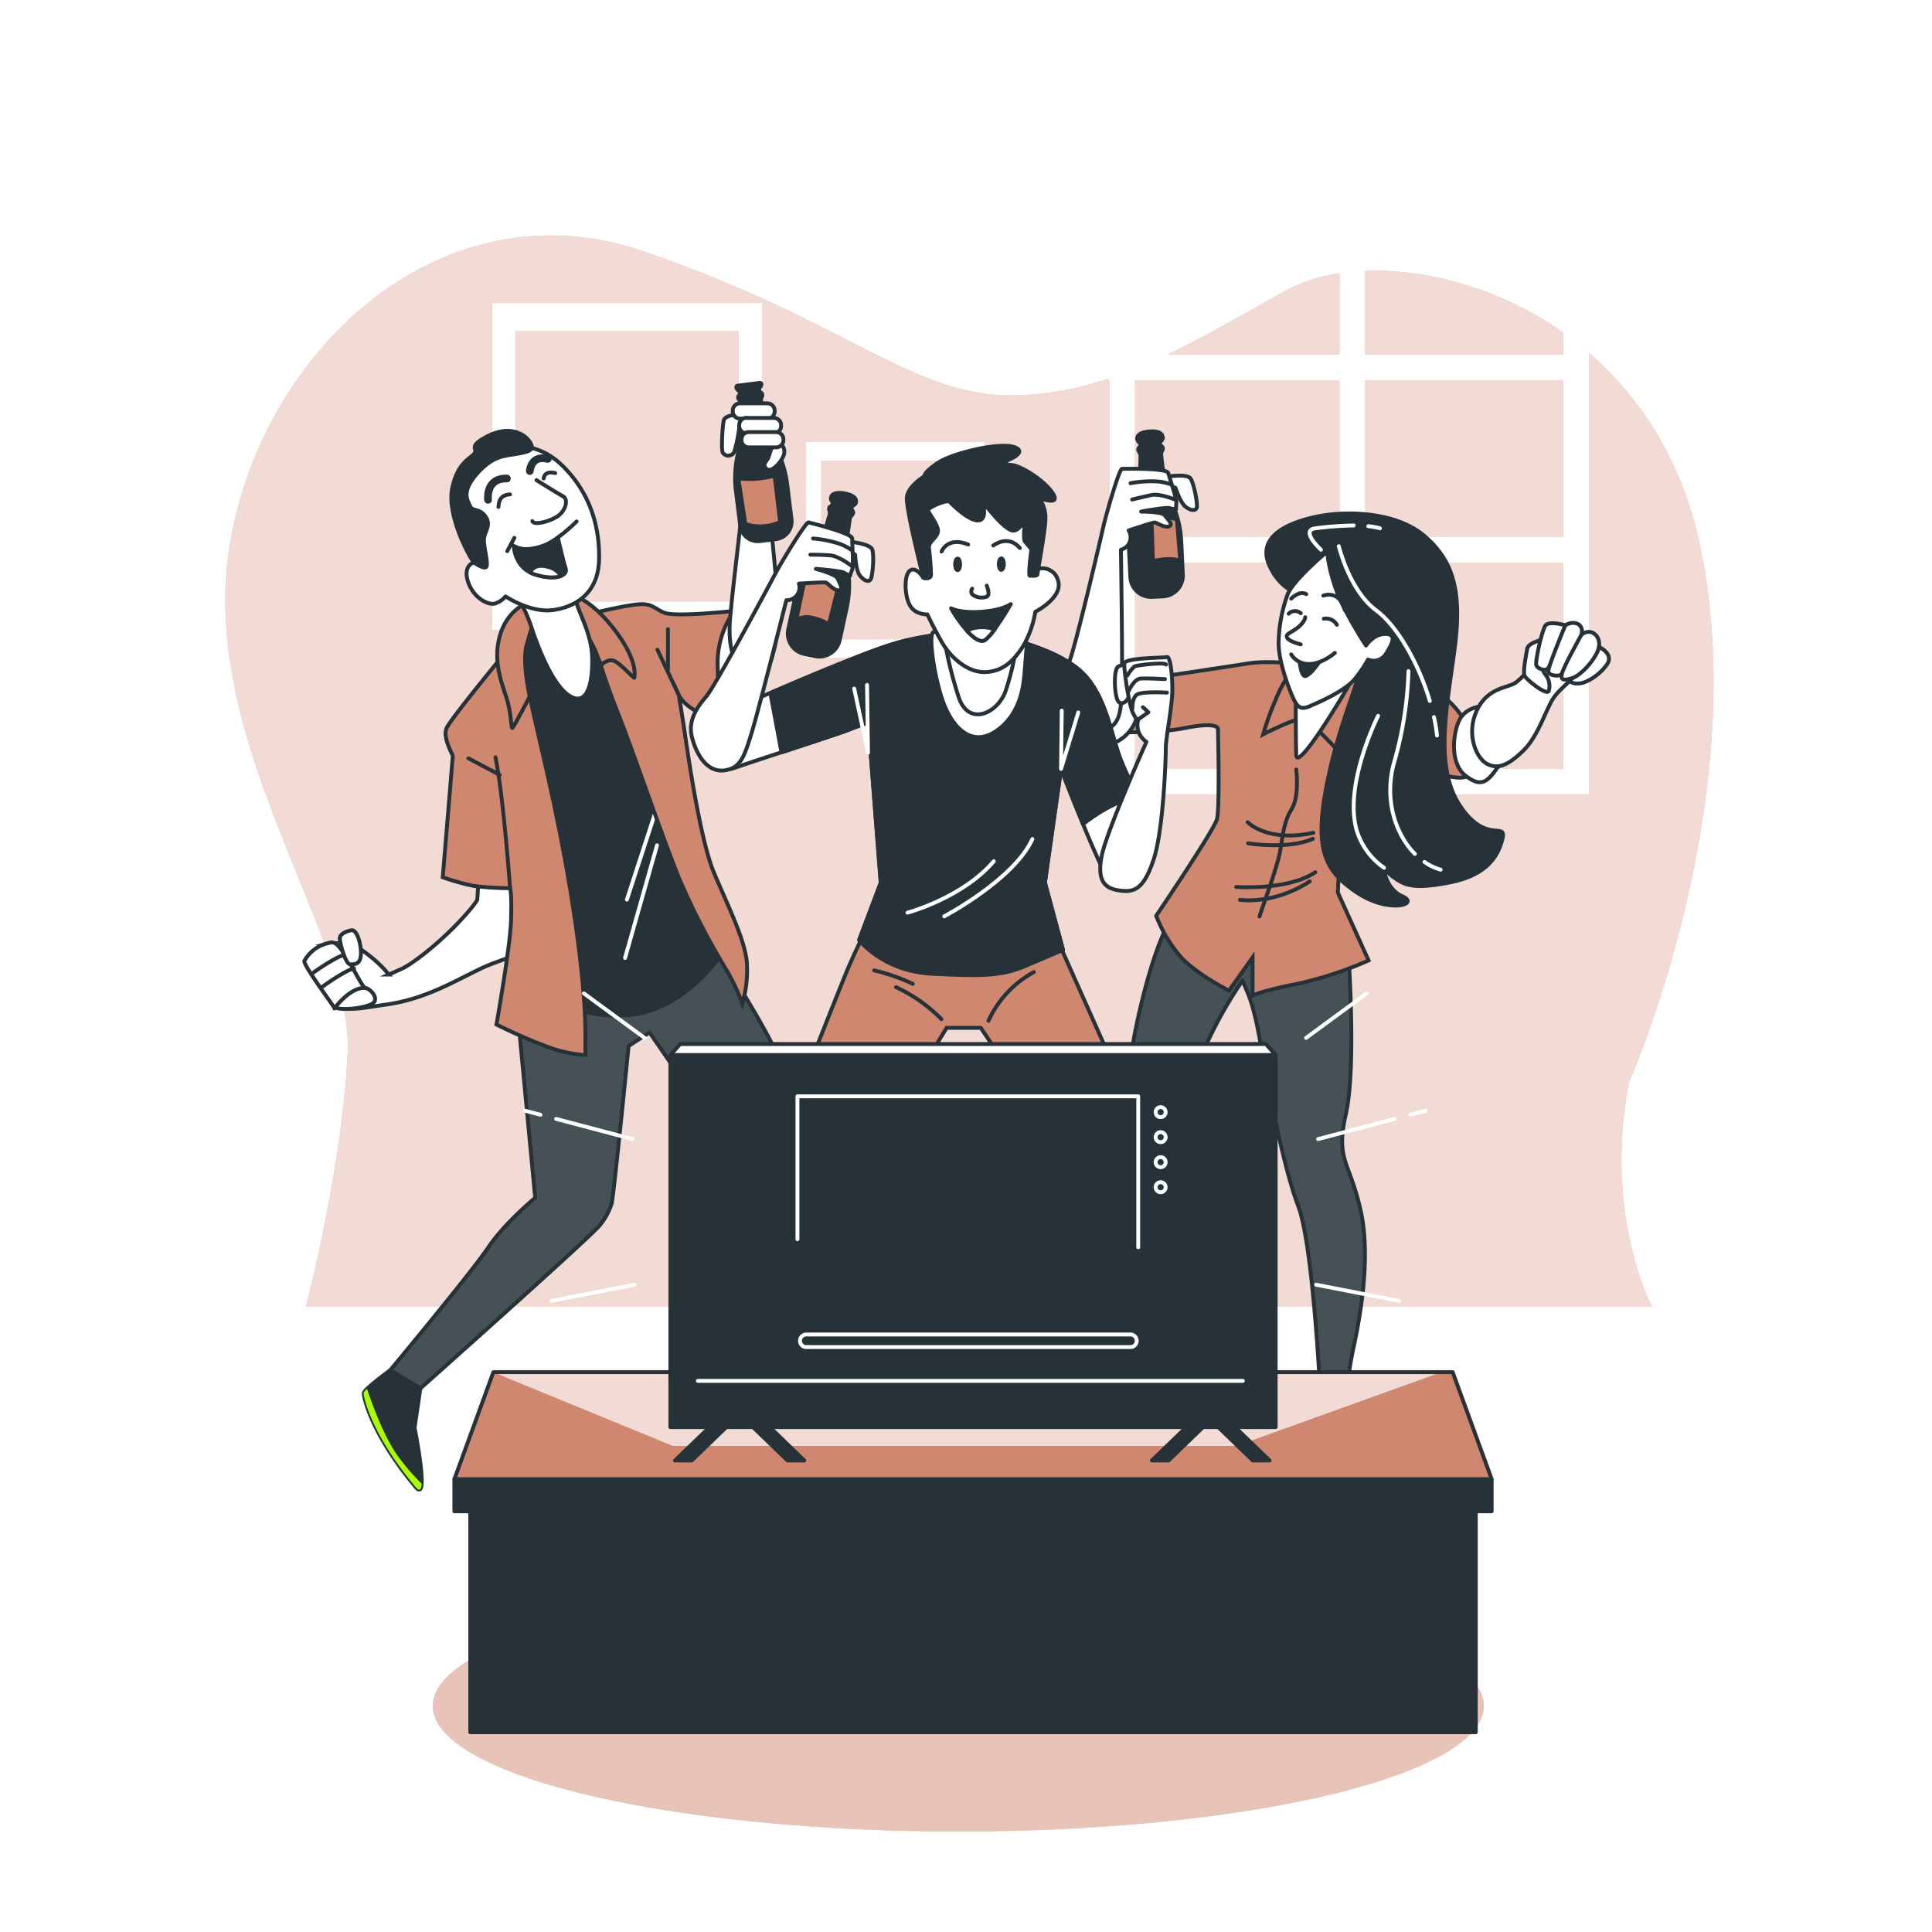 <svg class="animated" id="freepik_stories-fans" xmlns="http://www.w3.org/2000/svg" xmlns:xlink="http://www.w3.org/1999/xlink" viewBox="0 0 500 500" version="1.1" xmlns:svgjs="http://svgjs.com/svgjs"><style>svg#freepik_stories-fans:not(.animated) .animable {opacity: 0;}svg#freepik_stories-fans.animated #freepik--background-simple--inject-34 {animation: 1s 1 forwards cubic-bezier(.36,-0.01,.5,1.38) slideLeft;animation-delay: 0s;}svg#freepik_stories-fans.animated #freepik--Couch--inject-34 {animation: 1s 1 forwards cubic-bezier(.36,-0.01,.5,1.38) zoomIn;animation-delay: 0s;}svg#freepik_stories-fans.animated #freepik--character-3--inject-34 {animation: 1s 1 forwards cubic-bezier(.36,-0.01,.5,1.38) lightSpeedRight;animation-delay: 0s;}svg#freepik_stories-fans.animated #freepik--character-1--inject-34 {animation: 1s 1 forwards cubic-bezier(.36,-0.01,.5,1.38) lightSpeedLeft;animation-delay: 0s;}svg#freepik_stories-fans.animated #freepik--character-2--inject-34 {animation: 1s 1 forwards cubic-bezier(.36,-0.01,.5,1.38) slideUp;animation-delay: 0s;}svg#freepik_stories-fans.animated #freepik--Device--inject-34 {animation: 1s 1 forwards cubic-bezier(.36,-0.01,.5,1.38) slideLeft;animation-delay: 0s;}            @keyframes slideLeft {                0% {                    opacity: 0;                    transform: translateX(-30px);                }                100% {                    opacity: 1;                    transform: translateX(0);                }            }                    @keyframes zoomIn {                0% {                    opacity: 0;                    transform: scale(0.5);                }                100% {                    opacity: 1;                    transform: scale(1);                }            }                    @keyframes lightSpeedRight {              from {                transform: translate3d(50%, 0, 0) skewX(-20deg);                opacity: 0;              }              60% {                transform: skewX(10deg);                opacity: 1;              }              80% {                transform: skewX(-2deg);              }              to {                opacity: 1;                transform: translate3d(0, 0, 0);              }            }                    @keyframes lightSpeedLeft {              from {                transform: translate3d(-50%, 0, 0) skewX(20deg);                opacity: 0;              }              60% {                transform: skewX(-10deg);                opacity: 1;              }              80% {                transform: skewX(2deg);              }              to {                opacity: 1;                transform: translate3d(0, 0, 0);              }            }                    @keyframes slideUp {                0% {                    opacity: 0;                    transform: translateY(30px);                }                100% {                    opacity: 1;                    transform: inherit;                }            }        .animator-hidden { display: none; }</style><g id="freepik--background-simple--inject-34" class="animable" style="transform-origin: 250.879px 199.579px;"><rect x="293.74" y="145.65" width="52.92" height="53.26" style="fill: rgb(208, 135, 112); transform-origin: 320.2px 172.28px;" id="el0apy3qo5acwl" class="animable"></rect><path d="M346.67,91.73v-21A41.18,41.18,0,0,0,333,75.09c-10,5.48-20.19,11.59-30.81,16.64Z" style="fill: rgb(208, 135, 112); transform-origin: 324.43px 81.23px;" id="elvrcfiv10i39" class="animable"></path><rect x="353.32" y="98.39" width="51.26" height="40.61" style="fill: rgb(208, 135, 112); transform-origin: 378.95px 118.695px;" id="elghnk2ugnkya" class="animable"></rect><rect x="353.32" y="145.65" width="51.26" height="53.26" style="fill: rgb(208, 135, 112); transform-origin: 378.95px 172.28px;" id="eltmo5frilc1" class="animable"></rect><rect x="293.74" y="98.39" width="52.92" height="40.61" style="fill: rgb(208, 135, 112); transform-origin: 320.2px 118.695px;" id="eldw35jo26eb" class="animable"></rect><path d="M353.32,91.73h51.26V86.11c-16.5-11.66-35.6-16.59-51.26-16Z" style="fill: rgb(208, 135, 112); transform-origin: 378.95px 80.896px;" id="el0uiwrfuwqyx" class="animable"></path><path d="M421.56,280.12s31.95-71.89,18.64-137.8c-4.57-22.62-15.5-39.37-29-51V205.57H286.75v-6.66h.33V145.65h-.33V139h.33V98.39h-.33V98a79.08,79.08,0,0,1-25,4.34c-26,0-42.61-19.3-95.2-37.28s-99.19,26-107.18,76.56S91.37,242.18,90,272.14,79.19,338.2,79.19,338.2H427.55S414.9,314.74,421.56,280.12ZM197.21,163h-69.9V78.42h69.9Zm57.55,7.32H208.53V114.36h46.23Z" style="fill: rgb(208, 135, 112); transform-origin: 250.879px 199.579px;" id="elhfbdsg50g3a" class="animable"></path><rect x="133.37" y="85.74" width="57.79" height="69.9" style="fill: rgb(208, 135, 112); transform-origin: 162.265px 120.69px;" id="eljcoickg4qal" class="animable"></rect><rect x="212.54" y="119.21" width="38.22" height="46.23" style="fill: rgb(208, 135, 112); transform-origin: 231.65px 142.325px;" id="elz0clp482ca" class="animable"></rect><g id="elclk3esjhowi"><g style="opacity: 0.7; transform-origin: 250.879px 199.579px;" class="animable"><rect x="293.74" y="145.65" width="52.92" height="53.26" style="fill: rgb(255, 255, 255); transform-origin: 320.2px 172.28px;" id="elmai2af8vrwc" class="animable"></rect><path d="M346.67,91.73v-21A41.18,41.18,0,0,0,333,75.09c-10,5.48-20.19,11.59-30.81,16.64Z" style="fill: rgb(255, 255, 255); transform-origin: 324.43px 81.23px;" id="elkopctk6or1" class="animable"></path><rect x="353.32" y="98.39" width="51.26" height="40.61" style="fill: rgb(255, 255, 255); transform-origin: 378.95px 118.695px;" id="elfmreoj0dbjj" class="animable"></rect><rect x="353.32" y="145.65" width="51.26" height="53.26" style="fill: rgb(255, 255, 255); transform-origin: 378.95px 172.28px;" id="el9yirludglg" class="animable"></rect><rect x="293.74" y="98.39" width="52.92" height="40.61" style="fill: rgb(255, 255, 255); transform-origin: 320.2px 118.695px;" id="eldyuvas0w24h" class="animable"></rect><path d="M353.32,91.73h51.26V86.11c-16.5-11.66-35.6-16.59-51.26-16Z" style="fill: rgb(255, 255, 255); transform-origin: 378.95px 80.896px;" id="eloe8ruzm1cza" class="animable"></path><path d="M421.56,280.12s31.95-71.89,18.64-137.8c-4.57-22.62-15.5-39.37-29-51V205.57H286.75v-6.66h.33V145.65h-.33V139h.33V98.39h-.33V98a79.08,79.08,0,0,1-25,4.34c-26,0-42.61-19.3-95.2-37.28s-99.19,26-107.18,76.56S91.37,242.18,90,272.14,79.19,338.2,79.19,338.2H427.55S414.9,314.74,421.56,280.12ZM197.21,163h-69.9V78.42h69.9Zm57.55,7.32H208.53V114.36h46.23Z" style="fill: rgb(255, 255, 255); transform-origin: 250.879px 199.579px;" id="ele0o2togb2bh" class="animable"></path><rect x="133.37" y="85.74" width="57.79" height="69.9" style="fill: rgb(255, 255, 255); transform-origin: 162.265px 120.69px;" id="elwpls62nvfx" class="animable"></rect><rect x="212.54" y="119.21" width="38.22" height="46.23" style="fill: rgb(255, 255, 255); transform-origin: 231.65px 142.325px;" id="elqh9yh39f8n" class="animable"></rect></g></g></g><g id="freepik--Couch--inject-34" class="animable animator-hidden" style="transform-origin: 251.572px 284.167px;"><ellipse cx="248" cy="353.5" rx="189" ry="32.5" style="fill: rgb(208, 135, 112); transform-origin: 248px 353.5px;" id="el84y4hu56qgr" class="animable"></ellipse><g id="elz999t4ohfx"><ellipse cx="248" cy="353.5" rx="189" ry="32.5" style="fill: rgb(255, 255, 255); opacity: 0.5; transform-origin: 248px 353.5px;" class="animable"></ellipse></g><path d="M403.75,265.76s-1.79-68.94-26.16-76.67c-24.86-7.89-51.42-7.22-77.17-6.05-24.28,1.1-124.82.43-149,2-26.67,1.76-36.54,14-42.42,38.66a205.82,205.82,0,0,0-5.34,42l-5.94,17.83h312Z" style="fill: rgb(38, 50, 56); stroke: rgb(38, 50, 56); stroke-linecap: round; stroke-linejoin: round; transform-origin: 253.72px 232.932px;" id="elzj7tbfs005" class="animable"></path><path d="M403.75,278.52s-1.79-68.95-26.16-76.67c-24.86-7.89-51.42-7.22-77.17-6-24.28,1.1-124.82.43-149,2-26.67,1.76-36.54,14-42.42,38.66a205.82,205.82,0,0,0-5.34,42l-5.94,17.83h312Z" style="fill: rgb(255, 255, 255); stroke: rgb(38, 50, 56); stroke-linecap: round; stroke-linejoin: round; transform-origin: 253.72px 245.725px;" id="el0qk0tj8c1s9" class="animable"></path><path d="M123.83,274.08V258.63s-.59-11.3-13.67-12.49S61.42,272.89,62,278.83,69.15,327,73.31,328.76s14.86,10.1,24.37,5.35S123.83,274.08,123.83,274.08Z" style="fill: rgb(38, 50, 56); stroke: rgb(38, 50, 56); stroke-linecap: round; stroke-linejoin: round; transform-origin: 92.912px 290.829px;" id="elv8eczvqyhre" class="animable"></path><path d="M378.78,274.08V258.63s.6-11.3,13.67-12.49,48.74,26.75,48.14,32.69S433.46,327,429.3,328.76s-14.86,10.1-24.37,5.35S378.78,274.08,378.78,274.08Z" style="fill: rgb(38, 50, 56); stroke: rgb(38, 50, 56); stroke-linecap: round; stroke-linejoin: round; transform-origin: 409.689px 290.829px;" id="elyyf5ap8lizj" class="animable"></path><path d="M123.83,274.08a28,28,0,0,1-3.13,2.78c-8,6.6-28.37,22.18-28.37,22.18H411.47L378.78,272.3Z" style="fill: rgb(38, 50, 56); stroke: rgb(38, 50, 56); stroke-linecap: round; stroke-linejoin: round; transform-origin: 251.9px 285.67px;" id="ela2s962rkpvh" class="animable"></path><polygon points="92.33 299.04 92.33 323.61 411.31 323.61 411.47 299.04 92.33 299.04" style="fill: rgb(255, 255, 255); stroke: rgb(38, 50, 56); stroke-linecap: round; stroke-linejoin: round; transform-origin: 251.9px 311.325px;" id="ela6j1yjje5a" class="animable"></polygon><path d="M84.6,347.78,77,371.61a3.14,3.14,0,0,0,3,4.1h0a3.13,3.13,0,0,0,2.58-1.35l18.08-26Z" style="fill: rgb(38, 50, 56); stroke: rgb(38, 50, 56); stroke-linecap: round; stroke-linejoin: round; transform-origin: 88.755px 361.745px;" id="el7u5tornwetd" class="animable"></path><path d="M419.17,347.78l7.6,23.83a3.14,3.14,0,0,1-3,4.1h0a3.13,3.13,0,0,1-2.58-1.35l-18.08-26Z" style="fill: rgb(38, 50, 56); stroke: rgb(38, 50, 56); stroke-linecap: round; stroke-linejoin: round; transform-origin: 415.015px 361.745px;" id="elz49gihstxo" class="animable"></path><path d="M434.56,271.85c-3.94-1.93-8.4-2.23-13.74.45-10.7,5.34-9.51,26.74-9.51,26.74v23.77h-319V299s1.19-21.4-9.51-26.74c-5.35-2.68-9.81-2.38-13.74-.45-6.84,3.35-10.45,11-9.43,18.57,1.67,12.38,4.84,33.85,7.72,42.5,4.16,12.48,4.16,14.86,13.07,17.83,7.74,2.57,107.13.68,133.35.13,26.22.55,201.67,2.44,209.4-.13,8.92-3,8.92-5.35,13.08-17.83,2.88-8.65,6.05-30.12,7.72-42.5C445,282.87,441.4,275.2,434.56,271.85Z" style="fill: rgb(255, 255, 255); stroke: rgb(38, 50, 56); stroke-linecap: round; stroke-linejoin: round; transform-origin: 251.802px 311.166px;" id="elwoqm3ptu0wc" class="animable"></path></g><g id="freepik--character-3--inject-34" class="animable" style="transform-origin: 340.851px 249.062px;"><path d="M271.44,352.24s-4.14,6.48-5.47,10.13-1,8,3.66,7.32,7-15.92,7-15.92Z" style="fill: rgb(255, 255, 255); stroke: rgb(38, 50, 56); stroke-linecap: round; stroke-linejoin: round; transform-origin: 270.96px 361px;" id="el99luwltyixl" class="animable"></path><path d="M352.09,313.08c-2.86-12.74-6.5-12.74-3.77-24.82s.65-41.32.65-41.32c.13-2.34-1-6-2.86-7.54s-9.09,1.95-20.79.26-12.21-3.77-12.21-3.77-6.5-4-10.66,3.12-8.71,25.6-10,36.12-5.84,14.69-10.39,22.22a25.59,25.59,0,0,0-4.91,12.4c-.63,5-5.62,37-6.41,42.16a4,4,0,0,0,3.94,4.58h0a4,4,0,0,0,3.64-2.36l13.43-45.29c2.44-4.09,8.68-14.63,9.41-16.81.91-2.73,7.67-13.91,11.18-22a110.56,110.56,0,0,1,9.22-16.25l1,2.34c1,2.34,2.08,5.33,3.38,12.35s5.59,32,10,43.53,6.25,58.43,6.25,58.43l4.94,1.3s1.41-14.77,3-22.18S355,325.81,352.09,313.08Z" style="fill: rgb(38, 50, 56); transform-origin: 311.975px 303.25px;" id="elzuca02ploul" class="animable"></path><g style="clip-path: url(&quot;#freepik--clip-path--inject-34&quot;); transform-origin: 311.975px 303.25px;" id="el7vf5exfr8ds" class="animable"><g id="elaz9poko0epu"><path d="M352.09,313.08c-2.86-12.74-6.5-12.74-3.77-24.82s.65-41.32.65-41.32c.13-2.34-1-6-2.86-7.54s-9.09,1.95-20.79.26-12.21-3.77-12.21-3.77-6.5-4-10.66,3.12-8.71,25.6-10,36.12-5.84,14.69-10.39,22.22a25.59,25.59,0,0,0-4.91,12.4c-.63,5-5.62,37-6.41,42.16a4,4,0,0,0,3.94,4.58h0a4,4,0,0,0,3.64-2.36l13.43-45.29c2.44-4.09,8.68-14.63,9.41-16.81.91-2.73,7.67-13.91,11.18-22a110.56,110.56,0,0,1,9.22-16.25l1,2.34c1,2.34,2.08,5.33,3.38,12.35s5.59,32,10,43.53,6.25,58.43,6.25,58.43l4.94,1.3s1.41-14.77,3-22.18S355,325.81,352.09,313.08Z" style="fill: rgb(255, 255, 255); opacity: 0.15; transform-origin: 311.975px 303.25px;" class="animable"></path></g></g><path d="M352.09,313.08c-2.86-12.74-6.5-12.74-3.77-24.82s.65-41.32.65-41.32c.13-2.34-1-6-2.86-7.54s-9.09,1.95-20.79.26-12.21-3.77-12.21-3.77-6.5-4-10.66,3.12-8.71,25.6-10,36.12-5.84,14.69-10.39,22.22a25.59,25.59,0,0,0-4.91,12.4c-.63,5-5.62,37-6.41,42.16a4,4,0,0,0,3.94,4.58h0a4,4,0,0,0,3.64-2.36l13.43-45.29c2.44-4.09,8.68-14.63,9.41-16.81.91-2.73,7.67-13.91,11.18-22a110.56,110.56,0,0,1,9.22-16.25l1,2.34c1,2.34,2.08,5.33,3.38,12.35s5.59,32,10,43.53,6.25,58.43,6.25,58.43l4.94,1.3s1.41-14.77,3-22.18S355,325.81,352.09,313.08Z" style="fill: none; stroke: rgb(38, 50, 56); stroke-linecap: round; stroke-linejoin: round; transform-origin: 311.975px 303.25px;" id="elci8f58k31go" class="animable"></path><path d="M345.72,173.26S331.17,170.4,323,171.7s-39.89,6-39.89,6l-1.4,11.55s15.62,1,25.09-.86c8.94-1.76,8.41.36,8.41.36s.52,20.4-.26,23.26-15.73,25-15.73,25a36.21,36.21,0,0,0,6.37,10.65c4.16,4.55,12.47,8.71,12.47,8.71l6.11-8.58v9.88s2-1.17,11.31-3a96.13,96.13,0,0,0,18.71-6.11L346.24,231s.39-12.86,2.08-15.07,10.14-6.11,11.83-10.14a46.41,46.41,0,0,0,2.47-9.61s12.73,6.49,16.89,4.8,5.33-3.24,5.33-3.24-3.9-4.42-4.68-8.19-4.81-9.1-11.31-12.22S345.72,173.26,345.72,173.26Z" style="fill: rgb(208, 135, 112); stroke: rgb(38, 50, 56); stroke-miterlimit: 10; transform-origin: 333.275px 214.516px;" id="elvr2h8z5qrc8" class="animable"></path><g id="el1f29kvw0olz"><circle cx="284.34" cy="182.8" r="10.28" style="fill: rgb(255, 255, 255); stroke: rgb(38, 50, 56); stroke-linecap: round; stroke-linejoin: round; transform-origin: 284.34px 182.8px; transform: rotate(-22.65deg);" class="animable"></circle></g><path d="M334.16,173.78a33.19,33.19,0,0,0-4,7.27,70.32,70.32,0,0,0-3.25,9s7.54-3.9,9.88-4,11.95,11,11.95,11,5.85-16.77,5.07-21.19-11-5.84-14.42-4.41S334.16,173.78,334.16,173.78Z" style="fill: rgb(208, 135, 112); stroke: rgb(38, 50, 56); stroke-miterlimit: 10; transform-origin: 340.396px 183.982px;" id="ela0kle5z2an" class="animable"></path><path d="M335.46,199.12s.91,6.88-1.17,10.26-2.21,6.37-3,10.92-5.2,16.11-5.33,16.89" style="fill: none; stroke: rgb(38, 50, 56); stroke-linecap: round; stroke-linejoin: round; transform-origin: 330.809px 218.155px;" id="ely6khpfqm2c" class="animable"></path><path d="M320.89,232.87s8.56,1.42,18.07-4.76" style="fill: none; stroke: rgb(38, 50, 56); stroke-linecap: round; stroke-linejoin: round; transform-origin: 329.925px 230.56px;" id="el2t1tn14av5l" class="animable"></path><path d="M319.94,229.54s13.31,1,20.44-3.8" style="fill: none; stroke: rgb(38, 50, 56); stroke-linecap: round; stroke-linejoin: round; transform-origin: 330.16px 227.683px;" id="elqw639wrjn8n" class="animable"></path><path d="M322.89,212.79s5.07,5.33,17,2.73" style="fill: none; stroke: rgb(38, 50, 56); stroke-linecap: round; stroke-linejoin: round; transform-origin: 331.39px 214.512px;" id="eldolk0805cxe" class="animable"></path><path d="M323,218.25s10.4,1.69,16.77-1.17" style="fill: none; stroke: rgb(38, 50, 56); stroke-linecap: round; stroke-linejoin: round; transform-origin: 331.385px 217.913px;" id="elxdqzvdx8cs" class="animable"></path><path d="M302.58,123.29s4.66-.71,5.53.54,1.88,6.49,1.62,7.5-1.66.85-3-.26-2.52-4.84-2.52-4.84l-2.54-.93S299.7,124.07,302.58,123.29Z" style="fill: rgb(255, 255, 255); stroke: rgb(38, 50, 56); stroke-linecap: round; stroke-linejoin: round; transform-origin: 305.392px 127.546px;" id="elsr3hvpyne08" class="animable"></path><path d="M300.84,113s.06-1.63-3.41-1.34c-3.25.27-3.12,1.73-3.12,1.73a.47.47,0,0,0,0,.31,1.69,1.69,0,0,0,.3.6,3,3,0,0,1,.53.66c.23.55-.61.82-.58,1.4a.89.89,0,0,0,.18.49,2,2,0,0,1,.42,1.16l-.07,3.13a33.63,33.63,0,0,1-1.23,8.22l-.74,2.65a27.52,27.52,0,0,0-1,8.8l.41,8.53a5.4,5.4,0,0,0,5.66,5.14l1.33-.07h.12l1.34-.07a5.4,5.4,0,0,0,5.14-5.66l-.41-8.52a27.69,27.69,0,0,0-1.83-8.67l-1-2.57a33.41,33.41,0,0,1-2-8.06l-.37-3.11a2,2,0,0,1,.31-1.19.91.91,0,0,0,.13-.5c0-.46-.37-.57-.6-.88s-.2-.68.11-1a1.69,1.69,0,0,0,.48-.75A.43.43,0,0,0,300.84,113Z" style="fill: rgb(38, 50, 56); stroke: rgb(38, 50, 56); stroke-linecap: round; stroke-linejoin: round; transform-origin: 299.107px 133.056px;" id="elcxb6nji39h6" class="animable"></path><path d="M304.58,134.42s-3.9-1.42-6.56.18l.36,10.63s4.78-1.24,7.09,0Z" style="fill: rgb(208, 135, 112); stroke: rgb(38, 50, 56); stroke-miterlimit: 10; transform-origin: 301.745px 139.535px;" id="elpm48pmz2tcj" class="animable"></path><path d="M290.35,121.34s11.63-.3,12,1.08,2.2,6.67,2.09,7.78-.09,1.64-.09,1.64a15.57,15.57,0,0,1-1.71-.35c-1-.27-7.32.91-7.32.91s5.41,0,6.06.91,2.41,2.45,1.18,2.91-3.23-1-3.76-1-6.71,2.07-6.71,2.07a3.34,3.34,0,0,1,0,3.53,3.44,3.44,0,0,1-2,1.46s.48,30.28.23,35.86-.21,9.21-4.34,10.86-7.95-2-10.26-6.12-.59-8.18.87-11.27,8.22-32,8.94-35.24S289.6,121.54,290.35,121.34Z" style="fill: rgb(255, 255, 255); stroke: rgb(38, 50, 56); stroke-linecap: round; stroke-linejoin: round; transform-origin: 289.518px 155.359px;" id="eludb0k87xygq" class="animable"></path><path d="M292.58,125.05a29.51,29.51,0,0,1,7.13-.44,14.91,14.91,0,0,1,3.29.73" style="fill: none; stroke: rgb(38, 50, 56); stroke-linecap: round; stroke-linejoin: round; transform-origin: 297.79px 124.949px;" id="eliwx13hyayz" class="animable"></path><path d="M293,129.28s2.92-.73,5.08-1.18,6.3,1.31,6.3,1.31" style="fill: none; stroke: rgb(38, 50, 56); stroke-linecap: round; stroke-linejoin: round; transform-origin: 298.69px 128.718px;" id="elauqdyu3cbau" class="animable"></path><path d="M335.33,180s0,10.53.13,15.34,12.6-16,14.81-20.14-4.81.26-7.8,2.07A27.31,27.31,0,0,1,335.33,180Z" style="fill: rgb(255, 255, 255); stroke: rgb(38, 50, 56); stroke-linecap: round; stroke-linejoin: round; transform-origin: 343.012px 184.768px;" id="el9ijotemlkm7" class="animable"></path><path d="M335.46,153.37s-4.16-1-6.89-6.88,1.3-10,10.27-12.35,22.35-1.69,29.62,4.42,10,13.77,8.06,28.85-5.46,30.8,1.3,41.06,12.21,3.9,11,8.71-4.41,9.35-13.51,11.17-11.69.78-14.16-1a11.69,11.69,0,0,1-3-2.73S358.46,230,363,232s-3.51,4.55-11.83-1-11-11.17-7.93-27.29,8.58-26.9,8.71-31.44a17.14,17.14,0,0,0-6.24-14A26.7,26.7,0,0,0,335.46,153.37Z" style="fill: rgb(38, 50, 56); stroke: rgb(38, 50, 56); stroke-linecap: round; stroke-linejoin: round; transform-origin: 358.358px 183.621px;" id="el9ffclya2ec" class="animable"></path><path d="M371.11,185.58a46,46,0,0,1,.79,4.77" style="fill: none; stroke: rgb(255, 255, 255); stroke-linecap: round; stroke-linejoin: round; transform-origin: 371.505px 187.965px;" id="eleqk7tgsbhl6" class="animable"></path><path d="M346.48,141.35s2.77,11.55,9.71,16.64c5.32,3.9,10.91,13.52,13.85,23.42" style="fill: none; stroke: rgb(255, 255, 255); stroke-linecap: round; stroke-linejoin: round; transform-origin: 358.26px 161.38px;" id="el1g1934nbr6m" class="animable"></path><path d="M356.65,185.26s-8.94,17.73-5.55,29.59a18.21,18.21,0,0,0,7.1,9.73" style="fill: none; stroke: rgb(255, 255, 255); stroke-linecap: round; stroke-linejoin: round; transform-origin: 354.266px 204.92px;" id="eltfm4eq5brf" class="animable"></path><path d="M368.65,223.07a13.59,13.59,0,0,0,4.18,2" style="fill: none; stroke: rgb(255, 255, 255); stroke-linecap: round; stroke-linejoin: round; transform-origin: 370.74px 224.07px;" id="el17s65vy9oek" class="animable"></path><path d="M364.51,173.7a95.3,95.3,0,0,1-3.7,23.58c-2.68,9.38.22,18.51,5.36,23.71" style="fill: none; stroke: rgb(255, 255, 255); stroke-linecap: round; stroke-linejoin: round; transform-origin: 362.981px 197.345px;" id="el84orel86uc3" class="animable"></path><path d="M354.12,136.18a19.36,19.36,0,0,1,3,.54" style="fill: none; stroke: rgb(255, 255, 255); stroke-linecap: round; stroke-linejoin: round; transform-origin: 355.62px 136.45px;" id="elz6kp5b0jvo" class="animable"></path><path d="M341.86,142.27s-5.55-5.09-1.39-5.55a89.29,89.29,0,0,1,9.87-.73" style="fill: none; stroke: rgb(255, 255, 255); stroke-linecap: round; stroke-linejoin: round; transform-origin: 344.632px 139.13px;" id="elt2mzpmmkabq" class="animable"></path><path d="M343.51,142.72s-9.22,7.67-10.39,11.43a38.47,38.47,0,0,0-2.21,12c-.13,5.2,3.12,13.38,4.16,15.33s2.08,2.08,4.16,1.17,9.09-3.9,11.56-7.14a35.83,35.83,0,0,0,3.25-4.81,3.72,3.72,0,0,0,4.68-1.56c1.82-2.86,2.73-5.07-.26-5.07s-4.94,3-4.94,3-5.85-8.84-7.93-15S343.51,142.72,343.51,142.72Z" style="fill: rgb(255, 255, 255); stroke: rgb(38, 50, 56); stroke-linecap: round; stroke-linejoin: round; transform-origin: 345.654px 162.957px;" id="elm5l0kzfv2qd" class="animable"></path><path d="M337.8,159.74s0,1-1.69,2.47-3.64,1.82-3,2.86,3.51,1.69,3.51,1.69" style="fill: none; stroke: rgb(38, 50, 56); stroke-linecap: round; stroke-linejoin: round; transform-origin: 335.393px 163.25px;" id="elcbzmsnnvv2f" class="animable"></path><path d="M334.16,169.36a5.27,5.27,0,0,0,4.68,2.47c3.37,0,6.62-2.86,6.62-2.86" style="fill: none; stroke: rgb(38, 50, 56); stroke-linecap: round; stroke-linejoin: round; transform-origin: 339.81px 170.402px;" id="elsncvysjcbzd" class="animable"></path><path d="M335.85,171.18s.26,4.16,1.82,4.29,4.28-4,4.28-4A16.8,16.8,0,0,1,335.85,171.18Z" style="fill: rgb(38, 50, 56); transform-origin: 338.9px 173.326px;" id="elom4jwz95b9q" class="animable"></path><path d="M342.6,160.13a3.24,3.24,0,0,1,3.38,1.56" style="fill: none; stroke: rgb(38, 50, 56); stroke-linecap: round; stroke-linejoin: round; transform-origin: 344.29px 160.884px;" id="elc5p78kqqne4" class="animable"></path><path d="M336.63,158.7a2.28,2.28,0,0,0-3.12.13" style="fill: none; stroke: rgb(38, 50, 56); stroke-linecap: round; stroke-linejoin: round; transform-origin: 335.07px 158.488px;" id="ellu3mcbl0ffn" class="animable"></path><path d="M334.16,154.93s2.08-2.21,3.9-1.17" style="fill: none; stroke: rgb(38, 50, 56); stroke-linecap: round; stroke-linejoin: round; transform-origin: 336.11px 154.206px;" id="elaqdrvy8tx99" class="animable"></path><path d="M342.47,154.15s4.16-1.69,5.59,3.77" style="fill: none; stroke: rgb(38, 50, 56); stroke-linecap: round; stroke-linejoin: round; transform-origin: 345.265px 155.911px;" id="eld63gphxatk" class="animable"></path><path d="M383.54,182.74s-4.42.26-6,3.9-2.34,11.18,1.95,14.29,5.72,1.43,9.61-4.67S388.47,182.35,383.54,182.74Z" style="fill: rgb(255, 255, 255); stroke: rgb(38, 50, 56); stroke-linecap: round; stroke-linejoin: round; transform-origin: 383.43px 192.592px;" id="els3hmhnjtu3" class="animable"></path><path d="M398.35,170.4s-4.29,5.07-6.24,6.36-7.27,1.17-10,7.28,0,12.22,2.73,13.65,5.32.52,9.35-3.38,5.85-10.79,7.93-13.78,8.58-7.92,8.58-7.92S403.55,166.89,398.35,170.4Z" style="fill: rgb(255, 255, 255); stroke: rgb(38, 50, 56); stroke-linecap: round; stroke-linejoin: round; transform-origin: 395.84px 183.794px;" id="eliz2ohp4mk5c" class="animable"></path><path d="M399,165.59s-3.51.78-3.77,2.34-1.17,6-.65,7,5.72,5.19,6.24,3.89a4.73,4.73,0,0,0-.78-4.15,3.12,3.12,0,0,1-.78-1.56l1.82-6.76A2.3,2.3,0,0,0,399,165.59Z" style="fill: rgb(255, 255, 255); stroke: rgb(38, 50, 56); stroke-linecap: round; stroke-linejoin: round; transform-origin: 397.751px 172.316px;" id="elgrct6n9elvl" class="animable"></path><path d="M405.11,161.82s-4.29-1.3-5.2.13-2.6,9.1-2.34,10.14,2.6,1.82,3.25.65S404.85,162.73,405.11,161.82Z" style="fill: rgb(255, 255, 255); stroke: rgb(38, 50, 56); stroke-linecap: round; stroke-linejoin: round; transform-origin: 401.327px 167.302px;" id="elw3u0qcs7d8h" class="animable"></path><path d="M413.81,167.41s4,1.82,2.08,4.55-5.19,4.8-7.27,4.93-2.34-.78-2.34-.78S413.81,169.88,413.81,167.41Z" style="fill: rgb(255, 255, 255); stroke: rgb(38, 50, 56); stroke-linecap: round; stroke-linejoin: round; transform-origin: 411.346px 172.156px;" id="el7a53pegnmc" class="animable"></path><path d="M405.11,161.82s-4.68,11.18-4.42,12.09,2.73,1.3,3.51.52a48.64,48.64,0,0,0,5.07-10.14C410.05,161.56,407.45,160.39,405.11,161.82Z" style="fill: rgb(255, 255, 255); stroke: rgb(38, 50, 56); stroke-linecap: round; stroke-linejoin: round; transform-origin: 405.045px 168.027px;" id="elgzjq95chjia" class="animable"></path><path d="M409.27,164.29s-4.68,8.32-5.07,10.14.78,1.68,2.86,1,6.23-5.07,6.75-8.06S411.48,162.34,409.27,164.29Z" style="fill: rgb(255, 255, 255); stroke: rgb(38, 50, 56); stroke-linecap: round; stroke-linejoin: round; transform-origin: 408.999px 169.71px;" id="eljyf9w9ywmsg" class="animable"></path><path d="M347.17,371.77s13.23,13.67,10.34,14.63-13-5.3-16.39-7.23,1.11-8.7,1.11-8.7Z" style="fill: rgb(255, 255, 255); stroke: rgb(38, 50, 56); stroke-linecap: round; stroke-linejoin: round; transform-origin: 348.889px 378.485px;" id="el8xear4iby54" class="animable"></path></g><g id="freepik--character-1--inject-34" class="animable" style="transform-origin: 151.251px 242.305px;"><path d="M123.89,226.83l-.36,6s-.7,1.59-5.46,6.52-11.1,10-14.27,11.46l-3.17,1.4a30.82,30.82,0,0,0-5.11-4.93c-3.7-3-5.47-3.35-8.64-1.23s-3.17,10.22,0,13,3.88,2.29,13.39.88,16.39-5.46,23.62-9,10.21-2.47,12.33-8.28.88-16.56-2.12-18.32A7.63,7.63,0,0,0,123.89,226.83Z" style="fill: rgb(255, 255, 255); stroke: rgb(38, 50, 56); stroke-miterlimit: 10; transform-origin: 110.891px 242.194px;" id="elhzn9n621dct" class="animable"></path><path d="M78.78,248.68c-.47.75,6.34,10,7.4,11.63s9.34.53,10.57-.88-1.23-3.7-2.11-3.7-4.06-7-5.82-9.34-2.29-2.82-4-2.29A9.39,9.39,0,0,0,78.78,248.68Z" style="fill: rgb(255, 255, 255); stroke: rgb(38, 50, 56); stroke-miterlimit: 10; transform-origin: 87.922px 252.513px;" id="el8vu5m5tkk5x" class="animable"></path><path d="M80.89,251.85s6.35-4.58,8.46-4.75" style="fill: rgb(255, 255, 255); stroke: rgb(38, 50, 56); stroke-linecap: round; stroke-linejoin: round; transform-origin: 85.12px 249.475px;" id="elsd0b57fri1c" class="animable"></path><path d="M83.18,255.55s6-4.4,8.46-4.93" style="fill: rgb(255, 255, 255); stroke: rgb(38, 50, 56); stroke-linecap: round; stroke-linejoin: round; transform-origin: 87.41px 253.085px;" id="el324lydhg1iw" class="animable"></path><path d="M86.53,261s4.23-5.81,8.11-5.28" style="fill: rgb(255, 255, 255); stroke: rgb(38, 50, 56); stroke-linecap: round; stroke-linejoin: round; transform-origin: 90.585px 258.343px;" id="eluw1zj17xre" class="animable"></path><path d="M90.94,240.75s-3.18.53-3,2.29,1.59,6.52,2.64,6.52,2.65.18,2.82-2.46S92.35,240.4,90.94,240.75Z" style="fill: rgb(255, 255, 255); stroke: rgb(38, 50, 56); stroke-miterlimit: 10; transform-origin: 90.674px 245.146px;" id="elvudaijbgda" class="animable"></path><path d="M187.73,187.61s4.92-8.7,4.79-16.37-1.33-13-3.44-12.29-4.36,4.63-4.76,13.22a30.43,30.43,0,0,0,3.17,14.93Z" style="fill: rgb(255, 255, 255); stroke: rgb(38, 50, 56); stroke-linecap: round; stroke-linejoin: round; transform-origin: 188.406px 173.248px;" id="elu4gcyr19e8" class="animable"></path><path d="M101,354.58c.17.53,7.82,4.72,7.82,4.72s44.51-39.61,46.45-42.25a17.05,17.05,0,0,0,3-5.47c.53-1.58,4.41-40.87,4.41-40.87l5.4-3.51s17.68,25,20,32.4,10.69,66.33,10.69,66.33l8.8-.5s1.83-64.95-1.69-80.28-24-44-24-44-6.88,6.52-22,10.4a100,100,0,0,1-26.61,3.35L138.51,310s-7.93,6.52-12.16,12.86S101,354.58,101,354.58Z" style="fill: rgb(38, 50, 56); transform-origin: 154.523px 303.54px;" id="elgj8oqddpcce" class="animable"></path><g style="clip-path: url(&quot;#freepik--clip-path-2--inject-34&quot;); transform-origin: 154.523px 303.54px;" id="elf0v55l75cor" class="animable"><g id="elijxmgktj7n"><path d="M101,354.58c.17.53,7.82,4.72,7.82,4.72s44.51-39.61,46.45-42.25a17.05,17.05,0,0,0,3-5.47c.53-1.58,4.41-40.87,4.41-40.87l5.4-3.51s17.68,25,20,32.4,10.69,66.33,10.69,66.33l8.8-.5s1.83-64.95-1.69-80.28-24-44-24-44-6.88,6.52-22,10.4a100,100,0,0,1-26.61,3.35L138.51,310s-7.93,6.52-12.16,12.86S101,354.58,101,354.58Z" style="fill: rgb(255, 255, 255); opacity: 0.15; transform-origin: 154.523px 303.54px;" class="animable"></path></g></g><path d="M101,354.58c.17.53,7.82,4.72,7.82,4.72s44.51-39.61,46.45-42.25a17.05,17.05,0,0,0,3-5.47c.53-1.58,4.41-40.87,4.41-40.87l5.4-3.51s17.68,25,20,32.4,10.69,66.33,10.69,66.33l8.8-.5s1.83-64.95-1.69-80.28-24-44-24-44-6.88,6.52-22,10.4a100,100,0,0,1-26.61,3.35L138.51,310s-7.93,6.52-12.16,12.86S101,354.58,101,354.58Z" style="fill: none; stroke: rgb(38, 50, 56); stroke-linecap: round; stroke-linejoin: round; transform-origin: 154.523px 303.54px;" id="elxzaoy3il5ff" class="animable"></path><path d="M142.76,156.45s-6.72.59-9.32,7,.35,19.12,2.48,27.14,10,49.34,11.09,60.9,1.42,9.56,1.42,9.56,11.21,4.13,21.6-.11,16.52-13.81,16.52-13.81-2.36-6.38-5.19-16.65S167.31,188.79,163.3,177s-11.57-18.06-13.81-19.24S142.76,156.45,142.76,156.45Z" style="fill: rgb(38, 50, 56); stroke: rgb(38, 50, 56); stroke-linecap: round; stroke-linejoin: round; transform-origin: 159.486px 209.652px;" id="el3hyalb2hhsm" class="animable"></path><line x1="169.44" y1="210.75" x2="162.24" y2="232.82" style="fill: none; stroke: rgb(255, 255, 255); stroke-linecap: round; stroke-linejoin: round; transform-origin: 165.84px 221.785px;" id="elbq5qfe759jr" class="animable"></line><line x1="170.03" y1="218.77" x2="161.76" y2="247.92" style="fill: none; stroke: rgb(255, 255, 255); stroke-linecap: round; stroke-linejoin: round; transform-origin: 165.895px 233.345px;" id="elau60iuctldg" class="animable"></line><path d="M138.51,160.11s-3.54,2.25-2.95,10.74,6.26,27.27,10.86,52.76,5.08,39.07,5.08,43.79v5.66a35.78,35.78,0,0,1-10.39-2.36c-6-2.24-12.63-5.55-12.63-5.55s3.54-19.94,3.78-26.91-.24-8.38-.24-8.38a73.55,73.55,0,0,1-9.44-.59,59.43,59.43,0,0,1-8-2.24s2.59-31,2.59-31.39-2.59-4.6-1.65-7.08,18.17-23.14,19.12-24.43S137.45,160.11,138.51,160.11Z" style="fill: rgb(208, 135, 112); stroke: rgb(38, 50, 56); stroke-miterlimit: 10; transform-origin: 133.04px 216.585px;" id="el2eodb60bjn" class="animable"></path><path d="M192.8,158.22a11.67,11.67,0,0,0-5.07.59c-2.48.95-6.37,12-6.26,15s6.38,3.07,10,3.07,4.6.24,5.66-2.36.83-9.56-.47-12.86S192.8,158.22,192.8,158.22Z" style="fill: rgb(255, 255, 255); stroke: rgb(38, 50, 56); stroke-linecap: round; stroke-linejoin: round; transform-origin: 189.634px 167.521px;" id="elglbgr07ezvj" class="animable"></path><path d="M155.27,171.44s1.42,5,4.84,13.58,11.8,33,15.82,42.72a190.11,190.11,0,0,0,12.27,23.61,51.32,51.32,0,0,1,3.9,8.37A30.12,30.12,0,0,0,193.28,249c-.48-5.78-5.08-15-8.5-23.13s-6.49-28.91-7.32-34.58-1.77-11.33-1.77-11.33,1.18,2.6,5.67,4.72,6.37,3,6.37,3a65.1,65.1,0,0,1-2-16.76A23.41,23.41,0,0,1,190,158.11s-15.22,1.65-18.06.47-3.18-2.6-7.31-2.13-12.87,2.6-13.69,2.84S155.27,171.44,155.27,171.44Z" style="fill: rgb(208, 135, 112); stroke: rgb(38, 50, 56); stroke-miterlimit: 10; transform-origin: 172.103px 208.039px;" id="el482bz1lptio" class="animable"></path><line x1="129.32" y1="200.54" x2="121.23" y2="196.26" style="fill: none; stroke: rgb(38, 50, 56); stroke-linecap: round; stroke-linejoin: round; transform-origin: 125.275px 198.4px;" id="elhh0kvai8rcw" class="animable"></line><path d="M132,229.86s-1.65-23.48-3.77-33.87" style="fill: none; stroke: rgb(38, 50, 56); stroke-linecap: round; stroke-linejoin: round; transform-origin: 130.115px 212.925px;" id="el2556ukqw0ff" class="animable"></path><line x1="175.69" y1="179.94" x2="170.14" y2="168.14" style="fill: none; stroke: rgb(38, 50, 56); stroke-linecap: round; stroke-linejoin: round; transform-origin: 172.915px 174.04px;" id="elnji9shuiz1k" class="animable"></line><line x1="172.86" y1="173.33" x2="172.86" y2="162.83" style="fill: none; stroke: rgb(38, 50, 56); stroke-linecap: round; stroke-linejoin: round; transform-origin: 172.86px 168.08px;" id="el3u7y6iuq196" class="animable"></line><path d="M136.51,156s-5.31,1.77-7.2,8.74.94,12.86,2,16.64.95,7.2,1.3,7,4.49-8.14,4.49-8.14-2.13-9.09-.71-13.69,1.42-7.56,7.55-7.56,9.92,8.74,10.51,10.39a19.89,19.89,0,0,0,1.18,2.71s1.77-1.88,3.54-.94,5,4.6,5,4.25,1.18-4.49-5.67-13.1-12-9.09-15.23-8.85A13,13,0,0,0,137.1,156Z" style="fill: rgb(208, 135, 112); stroke: rgb(38, 50, 56); stroke-miterlimit: 10; transform-origin: 146.461px 170.898px;" id="elzp34duy9tz9" class="animable"></path><path d="M132.38,152.09a38.61,38.61,0,0,1,5.07,10c1.89,5.78,5.55,15,9.68,17.82s6.14-1.3,6.14-9-4.25-13-4.49-17l-.23-4S138.51,154.33,132.38,152.09Z" style="fill: rgb(255, 255, 255); stroke: rgb(38, 50, 56); stroke-linecap: round; stroke-linejoin: round; transform-origin: 142.825px 165.355px;" id="el2td5o0hnkp3" class="animable"></path><path d="M127.18,116.28s-7.46,1.51-8.76,10.59,4.22,18.69,4.22,18.69-2.92.76-1.51,5,5.29,6.16,7,5.62a5.83,5.83,0,0,0,2.7-1.83s6.27,4.21,12,3.56,12-4.1,12.21-13.07-2.59-17.84-9.94-24.75S128.26,115.52,127.18,116.28Z" style="fill: rgb(255, 255, 255); stroke: rgb(38, 50, 56); stroke-linecap: round; stroke-linejoin: round; transform-origin: 136.636px 136.63px;" id="el0kksv50dyxo" class="animable"></path><path d="M138.85,124.27s5.51,3.46,6.92,4.22.64,3.89-1.73,5.29-5.95,2.16-6.27,1.08" style="fill: none; stroke: rgb(38, 50, 56); stroke-linecap: round; stroke-linejoin: round; transform-origin: 142.122px 129.821px;" id="el480alsyfm1t" class="animable"></path><path d="M129,131.19c.1-.43-.11-3.13,3-3.24" style="fill: none; stroke: rgb(38, 50, 56); stroke-linecap: round; stroke-linejoin: round; transform-origin: 130.5px 129.57px;" id="el1gtmfbi43sx" class="animable"></path><path d="M140.69,123.84s.1-2.16,3-1.4" style="fill: none; stroke: rgb(38, 50, 56); stroke-linecap: round; stroke-linejoin: round; transform-origin: 142.19px 123.059px;" id="elxeyt7fbzgxc" class="animable"></path><path d="M126.31,129.35s-.75-5.62,4.87-5.51" style="fill: none; stroke: rgb(38, 50, 56); stroke-linecap: round; stroke-linejoin: round; stroke-width: 2px; transform-origin: 128.728px 126.594px;" id="elcx7xkm9l6pk" class="animable"></path><path d="M137.12,121.9s.22-4.22,4.65-3.14" style="fill: none; stroke: rgb(38, 50, 56); stroke-linecap: round; stroke-linejoin: round; stroke-width: 2px; transform-origin: 139.445px 120.242px;" id="elbasazo3blb" class="animable"></path><line x1="133.12" y1="139.19" x2="131.28" y2="142.64" style="fill: none; stroke: rgb(38, 50, 56); stroke-linecap: round; stroke-linejoin: round; transform-origin: 132.2px 140.915px;" id="ely6nlofd7drk" class="animable"></line><path d="M132.47,141a8.22,8.22,0,0,0,7.35.65c4.43-1.62,9.4-6.7,9.4-6.7" style="fill: none; stroke: rgb(38, 50, 56); stroke-linecap: round; stroke-linejoin: round; transform-origin: 140.845px 138.589px;" id="eldb7agn4c1pv" class="animable"></path><path d="M133,141.56s.22,5.3,5.19,7,8.86.65,8.21-1.41-2-7.89-2-7.89a16.12,16.12,0,0,1-6.05,2.6C134.85,142.54,133,141.56,133,141.56Z" style="fill: rgb(38, 50, 56); stroke: rgb(38, 50, 56); stroke-linecap: round; stroke-linejoin: round; transform-origin: 139.736px 144.335px;" id="els33k8ge8qrm" class="animable"></path><path d="M137.17,148.14a8.87,8.87,0,0,0,1,.45c3,1,5.57,1.06,7,.47a5,5,0,0,0-3.25-2.31C139,145.83,137.72,147.13,137.17,148.14Z" style="fill: rgb(255, 255, 255); stroke: rgb(38, 50, 56); stroke-linecap: round; stroke-linejoin: round; transform-origin: 141.17px 147.937px;" id="elswstmtipip" class="animable"></path><path d="M122.64,145.56s3.13,2.27,3.35.87-.76-4.76-.76-6.7,2.06-3.79.43-6.06-3.35-1.18-4-2.7-2.38-3.67,1.83-8.43,7.35-4.54,10.27-5.08,4.86-.86,3.35-3.13-5.51-4.21-10.81-1.51-2.7,3.13-3.45,4.43-4.44,2.16-5.84,9.18S121.45,144.16,122.64,145.56Z" style="fill: rgb(38, 50, 56); stroke: rgb(38, 50, 56); stroke-linecap: round; stroke-linejoin: round; transform-origin: 127.215px 129.196px;" id="elptuhj4yyq3m" class="animable"></path><path d="M191,107.26s-3.32.14-3.68,1.52-.67,7.41-.3,8.29a1.69,1.69,0,0,0,3.13-.52,40.85,40.85,0,0,0,1.15-5.73s2.59.47,2.56-.86S193.67,106,191,107.26Z" style="fill: rgb(255, 255, 255); stroke: rgb(38, 50, 56); stroke-linecap: round; stroke-linejoin: round; transform-origin: 190.357px 112.426px;" id="elq6se91gjxi" class="animable"></path><path d="M191.74,172.93s-3.66-2.64-2.79-12.86,4.12-34.76,3.9-37.47a28.59,28.59,0,0,1-.07-4.39l4.86-.13s2.36,21.83,3.35,33.6-.29,15.85-2.12,21.19-5.75,2.5-5.75,2.5" style="fill: rgb(255, 255, 255); stroke: rgb(38, 50, 56); stroke-linecap: round; stroke-linejoin: round; transform-origin: 195.075px 147.102px;" id="elvjd1krzleoi" class="animable"></path><path d="M201.31,117l-1.16-2.44a32,32,0,0,1-2.56-7.72l-.58-2.93a1.66,1.66,0,0,1,.15-1.18.9.9,0,0,0,.13-.59c0-.45-.4-.53-.65-.82s-.24-.65,0-1a1.75,1.75,0,0,0,.41-.77.43.43,0,0,0-.11-.36.57.57,0,0,0-.48-.08l-5.36.67c-.2,0-.44.08-.51.27a.42.42,0,0,0,0,.31,1.46,1.46,0,0,0,.33.56,2.94,2.94,0,0,1,.57.6c.26.52-.53.85-.46,1.42a.93.93,0,0,0,.27.54,1.66,1.66,0,0,1,.43,1.11l.16,3a32.56,32.56,0,0,1-.58,8.12l-.54,2.64a27.19,27.19,0,0,0-.32,8.68l1.12,9a4.61,4.61,0,0,0,5.15,4l2-.25h.12l2-.25a4.61,4.61,0,0,0,4-5.15l-1.11-9A27.18,27.18,0,0,0,201.31,117Z" style="fill: rgb(38, 50, 56); stroke: rgb(38, 50, 56); stroke-linecap: round; stroke-linejoin: round; transform-origin: 197.559px 119.577px;" id="el1wz8p3gfbvt" class="animable"></path><path d="M191.08,123.79a24,24,0,0,0,9.39-.71l1.42,12a12.16,12.16,0,0,1-9,.53Z" style="fill: rgb(208, 135, 112); stroke: rgb(38, 50, 56); stroke-miterlimit: 10; transform-origin: 196.485px 129.655px;" id="elgvumfgvv075" class="animable"></path><g id="ellt6qbe8s1xh"><path d="M191.51,104.38h7.09a1.88,1.88,0,0,1,1.88,1.88v.21a1.87,1.87,0,0,1-1.87,1.87h-7.09a1.88,1.88,0,0,1-1.88-1.88v-.21A1.87,1.87,0,0,1,191.51,104.38Z" style="fill: rgb(255, 255, 255); stroke: rgb(38, 50, 56); stroke-linecap: round; stroke-linejoin: round; transform-origin: 195.06px 106.36px; transform: rotate(-7.09deg);" class="animable"></path></g><g id="elsl7ggarwpz"><path d="M193.18,108.16h7.09a1.88,1.88,0,0,1,1.88,1.88v.21a1.87,1.87,0,0,1-1.87,1.87h-7.09a1.88,1.88,0,0,1-1.88-1.88V110a1.87,1.87,0,0,1,1.87-1.87Z" style="fill: rgb(255, 255, 255); stroke: rgb(38, 50, 56); stroke-linecap: round; stroke-linejoin: round; transform-origin: 196.73px 110.125px; transform: rotate(-7.09deg);" class="animable"></path></g><path d="M201.82,114.71a2.63,2.63,0,0,1,1.13,2.65c-.32,1.77-3.22,5.2-4.56,4s.26-2.16.54-3.13,1-2.92,1-2.92S200.78,113.9,201.82,114.71Z" style="fill: rgb(255, 255, 255); stroke: rgb(38, 50, 56); stroke-linecap: round; stroke-linejoin: round; transform-origin: 200.426px 118.034px;" id="eleo7rjuxx5d9" class="animable"></path><g id="eluh0t1muy9wn"><path d="M193.77,111.82h7.09a1.88,1.88,0,0,1,1.88,1.88v.21a1.87,1.87,0,0,1-1.87,1.87h-7.09a1.88,1.88,0,0,1-1.88-1.88v-.21a1.87,1.87,0,0,1,1.87-1.87Z" style="fill: rgb(255, 255, 255); stroke: rgb(38, 50, 56); stroke-linecap: round; stroke-linejoin: round; transform-origin: 197.32px 113.8px; transform: rotate(-7.09deg);" class="animable"></path></g><path d="M101,354.58s-6.87,5-6.87,6S96,371,107.6,384.89c3.67,4.37-.31-15.4-.31-15.4l1.51-10.19Z" style="fill: rgb(38, 50, 56); stroke: rgb(38, 50, 56); stroke-linecap: round; stroke-linejoin: round; transform-origin: 101.642px 370.05px;" id="el1mc0m4hjrjm" class="animable"></path><path d="M103.34,377.33c-3.81-5-7-13.82-8.36-17.92-.53.51-.87.93-.87,1.14,0,1,1.86,10.49,13.49,24.34,1,1.18,1.42.59,1.53-.89A60.75,60.75,0,0,1,103.34,377.33Z" style="fill: rgb(170, 255, 0); transform-origin: 101.62px 372.464px;" id="elnf777ywny9n" class="animable"></path><path d="M207.51,365.43S225.25,377,223.64,379s-23.87-.64-24.84-1.29-.09-11.75-.09-11.75Z" style="fill: rgb(38, 50, 56); stroke: rgb(38, 50, 56); stroke-linecap: round; stroke-linejoin: round; transform-origin: 211.044px 372.583px;" id="el288c04zc879" class="animable"></path><path d="M198.8,377.68c1,.65,23.23,3.23,24.84,1.29.15-.18.13-.44,0-.77a40.88,40.88,0,0,1-15.22-.71c-4.14-.92-7.77-1.62-10-2C198.43,376.65,198.55,377.52,198.8,377.68Z" style="fill: rgb(170, 255, 0); transform-origin: 211.083px 377.585px;" id="elignzsm2ot" class="animable"></path></g><g id="freepik--character-2--inject-34" class="animable" style="transform-origin: 243.671px 247.813px;"><path d="M251.86,163.4s-11.57.39-21.18,3.38-36.26,14.68-36.26,14.68l-6.49,16.77a1.43,1.43,0,0,0,1.81.64c1.17-.52,27.29-9,29.5-9.87s5.46-2.08,5.46-2.08l3.23,41.52-5.59,14.81s6.11,8.06,18.84,8.71,17.94.65,24.17-2,9.75-4.16,9.75-4.16l-4.68-17.41L274.6,199s10.39,27.16,13.12,29.89,8.45,1.43,10.14-6.11-5.33-19.75-7.8-26.11-3.77-16.38-9.74-22.35-18.46-9-23-9.88S251.86,163.4,251.86,163.4Z" style="fill: rgb(255, 255, 255); stroke: rgb(38, 50, 56); stroke-linecap: round; stroke-linejoin: round; transform-origin: 243.025px 207.86px;" id="el316fpj7zin1" class="animable"></path><path d="M274.71,245.59l-4.81-3.12s-1.56,3.12-15.85,6.5-30.67-6.89-30.67-6.89-2.6,5.33-4.42,9.75c-1.49,3.62-12.26,30.61-15.83,40.34a18.43,18.43,0,0,0-1.12,7.05l3.56,62.72,9.65.48,11.09-66.05L245,266h8.81L276,298.78l8.32,65.41,9,.65,4.32-61.95a15.84,15.84,0,0,0-1-8.06Z" style="fill: rgb(208, 135, 112); stroke: rgb(38, 50, 56); stroke-miterlimit: 10; transform-origin: 249.892px 303.46px;" id="elrese2z94u3" class="animable"></path><path d="M231.89,255.49a39.7,39.7,0,0,1,11.74,8.26" style="fill: none; stroke: rgb(38, 50, 56); stroke-linecap: round; stroke-linejoin: round; transform-origin: 237.76px 259.62px;" id="el248n0ekmel0j" class="animable"></path><path d="M255.81,264.19a27.37,27.37,0,0,1,11.75-12.62" style="fill: none; stroke: rgb(38, 50, 56); stroke-linecap: round; stroke-linejoin: round; transform-origin: 261.685px 257.88px;" id="el53axx8jtoso" class="animable"></path><path d="M226.23,251.14a50,50,0,0,1,10,3.48" style="fill: none; stroke: rgb(38, 50, 56); stroke-linecap: round; stroke-linejoin: round; transform-origin: 231.23px 252.88px;" id="elaid7cfz1atf" class="animable"></path><path d="M290.06,196.67c-2.47-6.37-3.77-16.38-9.74-22.35s-18.46-9-23-9.88-5.46-1-5.46-1-11.57.39-21.18,3.38c-7,2.18-23.15,9-31.31,12.54l2.88,15.37c7.5-2.47,15.79-5.2,17-5.69,2.21-.91,5.46-2.08,5.46-2.08l3.23,41.52-5.59,14.81s6.11,8.06,18.84,8.71,17.94.65,24.17-2,9.75-4.16,9.75-4.16l-4.68-17.41L274.6,199s2.69,7,5.69,14.29c3-2.36,8.44-6.1,14-7C292.73,202.62,291,199.18,290.06,196.67Z" style="fill: rgb(38, 50, 56); stroke: rgb(38, 50, 56); stroke-linecap: round; stroke-linejoin: round; transform-origin: 246.83px 207.9px;" id="eldsx9z7whf6u" class="animable"></path><path d="M244.36,237.15s18.06-9.51,22.82-20" style="fill: none; stroke: rgb(255, 255, 255); stroke-linecap: round; stroke-linejoin: round; transform-origin: 255.77px 227.15px;" id="el2x7u8w38hi3" class="animable"></path><path d="M234.85,236.2s14.26-3.81,22.34-13.31" style="fill: none; stroke: rgb(255, 255, 255); stroke-linecap: round; stroke-linejoin: round; transform-origin: 246.02px 229.545px;" id="elhaagmniun0c" class="animable"></path><polyline points="221.06 178.2 224.64 194.8 224.39 177.25" style="fill: none; stroke: rgb(255, 255, 255); stroke-linecap: round; stroke-linejoin: round; transform-origin: 222.85px 186.025px;" id="el78oeb9lalvu" class="animable"></polyline><polyline points="274.78 183.9 274.6 199 279.06 184.38" style="fill: none; stroke: rgb(255, 255, 255); stroke-linecap: round; stroke-linejoin: round; transform-origin: 276.83px 191.45px;" id="elfuqlb57jvci" class="animable"></polyline><path d="M248.87,164.57s-6.11-1.3-7.28-1-.39,8.71,1.95,16.5,7.67,13.78,14.43,9,7-12.87,7.27-16.11l.52-6.5L258.62,165Z" style="fill: rgb(255, 255, 255); stroke: rgb(38, 50, 56); stroke-linecap: round; stroke-linejoin: round; transform-origin: 253.406px 177.151px;" id="elak0qhrndkv" class="animable"></path><path d="M244.19,164.18a106.46,106.46,0,0,0,4,16.5c2.6,7.28,9.88,4,12-1.69a70.41,70.41,0,0,0,3-12.73s-8.44,3.51-12.73,1.56A28,28,0,0,1,244.19,164.18Z" style="fill: rgb(255, 255, 255); stroke: rgb(38, 50, 56); stroke-linecap: round; stroke-linejoin: round; transform-origin: 253.69px 174.525px;" id="elwybxnpg94nd" class="animable"></path><path d="M238.86,149.37s-1.81-2.86-3.37-1.69-1.43,6.49,0,9S240,159,240,159s1.17,2.6,3.64,7,7,8.19,11.57,7.93,7.27-3.12,9.61-6.76a26.33,26.33,0,0,0,3.12-8.84s7.41-3.77,5.85-8.18a4.1,4.1,0,0,0-5.59-2.73s1.69-6.24.26-11.83-4.68-9.22-12.34-10.78-16.51,1.68-17.81,3.76-.91,5.2-.52,9.62S238.86,149.37,238.86,149.37Z" style="fill: rgb(255, 255, 255); stroke: rgb(38, 50, 56); stroke-linecap: round; stroke-linejoin: round; transform-origin: 254.187px 149.171px;" id="elf0cr7kyvmmd" class="animable"></path><path d="M246.14,157.42s2.21,1.3,7.8.91,7.66-2,7.66-2-4.28,7.54-6.62,9.23S247.7,160.41,246.14,157.42Z" style="fill: rgb(38, 50, 56); stroke: rgb(38, 50, 56); stroke-linecap: round; stroke-linejoin: round; transform-origin: 253.87px 161.077px;" id="eltu3nb6k0n8p" class="animable"></path><path d="M255.37,151.57s1,2.34,0,2.86a4,4,0,0,1-3.64-.52,1.16,1.16,0,0,1-.13-1.56" style="fill: none; stroke: rgb(38, 50, 56); stroke-linecap: round; stroke-linejoin: round; transform-origin: 253.586px 153.112px;" id="eldkyyil6wqxh" class="animable"></path><path d="M243.67,142.74s1.56-4,6.89-1.82" style="fill: none; stroke: rgb(38, 50, 56); stroke-linecap: round; stroke-linejoin: round; transform-origin: 247.115px 141.505px;" id="el504vfdh2pnv" class="animable"></path><path d="M257.06,141.18s3.77-3,6.88.65" style="fill: none; stroke: rgb(38, 50, 56); stroke-linecap: round; stroke-linejoin: round; transform-origin: 260.5px 140.925px;" id="elh8cofj1gilc" class="animable"></path><path d="M248.48,146.05c0,.83-.29,1.5-.65,1.5s-.65-.67-.65-1.5.29-1.49.65-1.49S248.48,145.23,248.48,146.05Z" style="fill: rgb(38, 50, 56); stroke: rgb(38, 50, 56); stroke-linecap: round; stroke-linejoin: round; transform-origin: 247.83px 146.055px;" id="el0jvuc4ig7gk" class="animable"></path><path d="M259.79,146c0,.82-.3,1.49-.65,1.49s-.65-.67-.65-1.49.29-1.5.65-1.5S259.79,145.16,259.79,146Z" style="fill: rgb(38, 50, 56); stroke: rgb(38, 50, 56); stroke-linecap: round; stroke-linejoin: round; transform-origin: 259.14px 145.995px;" id="elimzzf122qf" class="animable"></path><path d="M254.16,162.32a8.78,8.78,0,0,0-3.95.89c1.74,1.91,3.59,3.25,4.77,2.4a13.64,13.64,0,0,0,2.43-2.71A9.08,9.08,0,0,0,254.16,162.32Z" style="fill: rgb(255, 255, 255); stroke: rgb(38, 50, 56); stroke-linecap: round; stroke-linejoin: round; transform-origin: 253.81px 164.095px;" id="elianersnp6pj" class="animable"></path><path d="M239.25,123.25s-4.15,2.47-4.54,5.32,4.15,20.41,4.15,20.8,2.08.65,2.08-.65-.26-4.94-.52-6.89,3-2.86,2.21-5.2-2.73-4.16-2.34-4.81,4.81-2.6,5.46-1.95,5.07,5.07,7.54,4.81.91-5.07.91-5.07,6.11,8.45,8.44,7.67,2.86-4.42,2.86-4.42-.91,6.5-.26,7.28,1.69,2,1.69,2S266,149,266.54,149s1.95.13,1.95-.39,2.08-11.44,2.08-14.56a8.87,8.87,0,0,0-1.69-5.2s6,2.34,3.51-1.3-8.32-6.88-10.14-7.14-3.89-.39-3.89-.39,8.05-2.47,4.54-4.16-16.24,1.3-20.14,3.9S239.25,123.25,239.25,123.25Z" style="fill: rgb(38, 50, 56); stroke: rgb(38, 50, 56); stroke-linecap: round; stroke-linejoin: round; transform-origin: 253.841px 132.527px;" id="elsmexjolu40r" class="animable"></path><path d="M220.54,140.27s4.68.52,5.2,1.95.13,6.76-.39,7.67-1.82.39-2.86-1-1.17-5.33-1.17-5.33L219.11,142S217.55,140.27,220.54,140.27Z" style="fill: rgb(255, 255, 255); stroke: rgb(38, 50, 56); stroke-linecap: round; stroke-linejoin: round; transform-origin: 222.344px 145.307px;" id="elzxr9gpfd0jt" class="animable"></path><path d="M221.53,129.89s.48-1.57-2.94-2.19c-3.22-.58-3.47.87-3.47.87a.5.5,0,0,0-.08.3,1.48,1.48,0,0,0,.13.65,3.18,3.18,0,0,1,.34.78c.07.58-.8.63-.92,1.2a.82.82,0,0,0,0,.51,2,2,0,0,1,.1,1.23l-.88,3a33,33,0,0,1-3.32,7.61l-1.41,2.37a27.53,27.53,0,0,0-3.25,8.24l-1.82,8.34a5.39,5.39,0,0,0,4.13,6.43l1.3.29.12,0,1.31.28a5.41,5.41,0,0,0,6.44-4.13l1.82-8.34a27.93,27.93,0,0,0,.48-8.84l-.3-2.74a33.42,33.42,0,0,1,.16-8.3l.45-3.11a1.94,1.94,0,0,1,.61-1.07.92.92,0,0,0,.25-.45c.1-.45-.2-.64-.35-1s0-.7.39-1a1.79,1.79,0,0,0,.65-.6A.43.43,0,0,0,221.53,129.89Z" style="fill: rgb(38, 50, 56); stroke: rgb(38, 50, 56); stroke-linecap: round; stroke-linejoin: round; transform-origin: 212.718px 148.744px;" id="elxkyuycq33z" class="animable"></path><path d="M206,160.77s1.06-1.59,4.25-.88,4.25,1.77,4.25,1.77L217.16,151A9.26,9.26,0,0,0,212,148.9a21.26,21.26,0,0,0-3.54.18Z" style="fill: rgb(208, 135, 112); stroke: rgb(38, 50, 56); stroke-miterlimit: 10; transform-origin: 211.58px 155.274px;" id="el2lcenai6y9s" class="animable"></path><path d="M209.24,135.2s11.3,2.73,11.3,4.16.39,7,0,8.06A16.32,16.32,0,0,0,220,149a13.93,13.93,0,0,1-1.56-.78c-.91-.52-7.3-1-7.3-1s5.22,1.41,5.61,2.45,1.69,3,.39,3.11-2.86-1.82-3.38-2-7,.26-7,.26a3.29,3.29,0,0,1-3.25,4.29s-7.41,29.37-9.1,34.7-2.6,8.83-7,9.35-7.15-4-8.32-8.57,1.56-8.06,3.77-10.66,16.24-28.72,17.8-31.7S208.46,135.2,209.24,135.2Z" style="fill: rgb(255, 255, 255); stroke: rgb(38, 50, 56); stroke-linecap: round; stroke-linejoin: round; transform-origin: 199.761px 167.31px;" id="elg74kvvza7p5" class="animable"></path><path d="M210.42,139.36a29.8,29.8,0,0,1,7,1.43,14.59,14.59,0,0,1,3,1.56" style="fill: none; stroke: rgb(38, 50, 56); stroke-linecap: round; stroke-linejoin: round; transform-origin: 215.42px 140.855px;" id="elyjyqusrx8hi" class="animable"></path><path d="M209.71,143.55s3,0,5.22.18,5.74,2.91,5.74,2.91" style="fill: none; stroke: rgb(38, 50, 56); stroke-linecap: round; stroke-linejoin: round; transform-origin: 215.19px 145.095px;" id="elaahhwua6i9n" class="animable"></path><path d="M205.57,361.94s-21.21,15.43-17.35,16.4,24.1-4.34,24.1-4.34l2.9-11.58Z" style="fill: rgb(255, 255, 255); stroke: rgb(38, 50, 56); stroke-miterlimit: 10; transform-origin: 201.485px 370.199px;" id="el5kvh57x8o9s" class="animable"></path><path d="M284.29,364.19l.36,13.18,23.14,2.89s2.41-2.89-1.45-5.3-13-10.12-13-10.12Z" style="fill: rgb(255, 255, 255); stroke: rgb(38, 50, 56); stroke-miterlimit: 10; transform-origin: 296.412px 372.225px;" id="elj0i9y363ef" class="animable"></path><path d="M292.66,171.85a6.55,6.55,0,0,0-3.25.65c-1.3.78-1,7.27-.13,8.83s3,.13,3.25-2.47S292.66,171.85,292.66,171.85Z" style="fill: rgb(255, 255, 255); stroke: rgb(38, 50, 56); stroke-linecap: round; stroke-linejoin: round; transform-origin: 290.609px 176.908px;" id="elxjmqouy0nyq" class="animable"></path><path d="M296.69,192a5.73,5.73,0,0,1-2.08-2.73,5.35,5.35,0,0,1,0-3.12s-.39.52-1.43-1.69-2.34-11.17-2.21-12.73,10.14-1.43,11-1.69,1.43,4.16,1.43,8.44-1.69,12.35-1.69,15.08-.6,21.33-3.19,29-5,8.42-8.77,7.9-5.84-2.34-4.68-8.7S296.69,192,296.69,192Z" style="fill: rgb(255, 255, 255); stroke: rgb(38, 50, 56); stroke-linecap: round; stroke-linejoin: round; transform-origin: 294.074px 200.309px;" id="elk4iqmrmyv1b" class="animable"></path><path d="M291.75,174.83a10.42,10.42,0,0,1,1.82-2.33c.65-.39,7.8-1.17,8.19-.52" style="fill: none; stroke: rgb(38, 50, 56); stroke-linecap: round; stroke-linejoin: round; transform-origin: 296.755px 173.28px;" id="el21fhtlgoc7i" class="animable"></path><path d="M292,179s1.43-3.25,3.12-3.38,6.37.13,6.37.13" style="fill: none; stroke: rgb(38, 50, 56); stroke-linecap: round; stroke-linejoin: round; transform-origin: 296.745px 177.292px;" id="elq91z9cw8w" class="animable"></path><path d="M293.05,183.41s-.13-2.73,1.17-3.64,7.8-.52,7.8-.52" style="fill: none; stroke: rgb(38, 50, 56); stroke-linecap: round; stroke-linejoin: round; transform-origin: 297.533px 181.288px;" id="elmoyl6w93q1" class="animable"></path><polyline points="294.61 186.14 297.21 184.32 295.78 183.02" style="fill: none; stroke: rgb(38, 50, 56); stroke-linecap: round; stroke-linejoin: round; transform-origin: 295.91px 184.58px;" id="el0mxgxwcilutd" class="animable"></polyline></g><g id="freepik--Device--inject-34" class="animable" style="transform-origin: 249.025px 365.545px;"><line x1="338" y1="268.61" x2="353.71" y2="257.09" style="fill: none; stroke: rgb(255, 255, 255); stroke-linecap: round; stroke-linejoin: round; transform-origin: 345.855px 262.85px;" id="elcl0dz50zko" class="animable"></line><line x1="364.95" y1="288.5" x2="368.89" y2="287.46" style="fill: none; stroke: rgb(255, 255, 255); stroke-linecap: round; stroke-linejoin: round; transform-origin: 366.92px 287.98px;" id="elpdrk24ybf9" class="animable"></line><line x1="341.14" y1="294.79" x2="360.9" y2="289.57" style="fill: none; stroke: rgb(255, 255, 255); stroke-linecap: round; stroke-linejoin: round; transform-origin: 351.02px 292.18px;" id="elt7lg6aa2s8j" class="animable"></line><line x1="340.62" y1="332.48" x2="362.08" y2="336.67" style="fill: none; stroke: rgb(255, 255, 255); stroke-linecap: round; stroke-linejoin: round; transform-origin: 351.35px 334.575px;" id="elfqy450hkj5p" class="animable"></line><line x1="166.82" y1="268.61" x2="151.11" y2="257.09" style="fill: none; stroke: rgb(255, 255, 255); stroke-linecap: round; stroke-linejoin: round; transform-origin: 158.965px 262.85px;" id="el7lfan9od8xh" class="animable"></line><line x1="139.87" y1="288.5" x2="135.93" y2="287.46" style="fill: none; stroke: rgb(255, 255, 255); stroke-linecap: round; stroke-linejoin: round; transform-origin: 137.9px 287.98px;" id="elslka7l1ri6k" class="animable"></line><line x1="163.68" y1="294.79" x2="143.92" y2="289.57" style="fill: none; stroke: rgb(255, 255, 255); stroke-linecap: round; stroke-linejoin: round; transform-origin: 153.8px 292.18px;" id="el2g642c1heoq" class="animable"></line><line x1="164.2" y1="332.48" x2="142.74" y2="336.67" style="fill: none; stroke: rgb(255, 255, 255); stroke-linecap: round; stroke-linejoin: round; transform-origin: 153.47px 334.575px;" id="elku6etfo97jg" class="animable"></line><ellipse cx="248" cy="441.5" rx="136" ry="32.5" style="fill: rgb(208, 135, 112); transform-origin: 248px 441.5px;" id="elpc25tm75crc" class="animable"></ellipse><g id="elle0spgdh8wn"><ellipse cx="248" cy="441.5" rx="136" ry="32.5" style="fill: rgb(255, 255, 255); opacity: 0.5; transform-origin: 248px 441.5px;" class="animable"></ellipse></g><rect x="121.7" y="390.04" width="260.24" height="58.26" style="fill: rgb(38, 50, 56); stroke: rgb(38, 50, 56); stroke-linecap: round; stroke-linejoin: round; transform-origin: 251.82px 419.17px;" id="elh4lzzgqgtj" class="animable"></rect><polygon points="117.59 382.81 386.05 382.81 375.95 355.11 127.69 355.11 117.59 382.81" style="fill: rgb(208, 135, 112); transform-origin: 251.82px 368.96px;" id="el2qmey61v7y3" class="animable"></polygon><g style="clip-path: url(&quot;#freepik--clip-path-3--inject-34&quot;); transform-origin: 251.045px 362.55px;" id="elt4w3iv26xlm" class="animable"><g id="elpwzl95anzpe"><polygon points="174.1 374.2 117.36 350.9 384.73 350.9 320.03 374.2 174.1 374.2" style="fill: rgb(255, 255, 255); opacity: 0.7; transform-origin: 251.045px 362.55px;" class="animable"></polygon></g></g><polygon points="117.59 382.81 386.05 382.81 375.95 355.11 127.69 355.11 117.59 382.81" style="fill: none; stroke: rgb(38, 50, 56); stroke-linecap: round; stroke-linejoin: round; transform-origin: 251.82px 368.96px;" id="elkgeztjlewy" class="animable"></polygon><rect x="117.59" y="383" width="268.45" height="8.12" style="fill: rgb(38, 50, 56); stroke: rgb(38, 50, 56); stroke-linecap: round; stroke-linejoin: round; transform-origin: 251.815px 387.06px;" id="elfz21n9fedrv" class="animable"></rect><polygon points="179.03 377.97 174.7 377.97 187.57 365.54 191.9 365.54 179.03 377.97" style="fill: rgb(38, 50, 56); stroke: rgb(38, 50, 56); stroke-linecap: round; stroke-linejoin: round; transform-origin: 183.3px 371.755px;" id="elk3vz0hym9fc" class="animable"></polygon><polygon points="203.81 377.97 208.14 377.97 195.27 365.54 190.94 365.54 203.81 377.97" style="fill: rgb(38, 50, 56); stroke: rgb(38, 50, 56); stroke-linecap: round; stroke-linejoin: round; transform-origin: 199.54px 371.755px;" id="el44zjk00m47o" class="animable"></polygon><polygon points="302.42 377.97 298.1 377.97 310.96 365.54 315.29 365.54 302.42 377.97" style="fill: rgb(38, 50, 56); stroke: rgb(38, 50, 56); stroke-linecap: round; stroke-linejoin: round; transform-origin: 306.695px 371.755px;" id="elgayc54hljb" class="animable"></polygon><polygon points="324.22 377.97 328.55 377.97 315.68 365.54 311.35 365.54 324.22 377.97" style="fill: rgb(38, 50, 56); stroke: rgb(38, 50, 56); stroke-linecap: round; stroke-linejoin: round; transform-origin: 319.95px 371.755px;" id="elrzfuxqad3u" class="animable"></polygon><rect x="173.49" y="273.52" width="156.65" height="95.8" style="fill: rgb(38, 50, 56); stroke: rgb(38, 50, 56); stroke-linecap: round; stroke-linejoin: round; transform-origin: 251.815px 321.42px;" id="elggs7n1pqktm" class="animable"></rect><polygon points="176.03 270.19 173.49 273.04 330.14 273.04 327.6 270.19 176.03 270.19" style="fill: rgb(255, 255, 255); stroke: rgb(38, 50, 56); stroke-linecap: round; stroke-linejoin: round; transform-origin: 251.815px 271.615px;" id="el1olr4rdufm7" class="animable"></polygon><line x1="180.6" y1="357.37" x2="321.64" y2="357.37" style="fill: none; stroke: rgb(255, 255, 255); stroke-linecap: round; stroke-linejoin: round; transform-origin: 251.12px 357.37px;" id="elydo48u94ww" class="animable"></line><path d="M292.68,348.62H208.8a1.63,1.63,0,1,1,0-3.25h83.88a1.63,1.63,0,0,1,0,3.25Z" style="fill: rgb(38, 50, 56); stroke: rgb(255, 255, 255); stroke-linecap: round; stroke-linejoin: round; transform-origin: 250.612px 346.995px;" id="elil00ld9mkr" class="animable"></path><polyline points="206.38 320.72 206.38 283.72 294.57 283.72 294.57 322.79" style="fill: none; stroke: rgb(255, 255, 255); stroke-linecap: round; stroke-linejoin: round; transform-origin: 250.475px 303.255px;" id="elrgu5jv9qm6s" class="animable"></polyline><circle cx="300.37" cy="287.82" r="1.3" style="fill: none; stroke: rgb(255, 255, 255); stroke-linecap: round; stroke-linejoin: round; transform-origin: 300.37px 287.82px;" id="elyjpsbcfnh3c" class="animable"></circle><circle cx="300.37" cy="294.3" r="1.3" style="fill: none; stroke: rgb(255, 255, 255); stroke-linecap: round; stroke-linejoin: round; transform-origin: 300.37px 294.3px;" id="elphzkr311jnj" class="animable"></circle><circle cx="300.37" cy="300.77" r="1.3" style="fill: none; stroke: rgb(255, 255, 255); stroke-linecap: round; stroke-linejoin: round; transform-origin: 300.37px 300.77px;" id="elf1x2de3lcp" class="animable"></circle><circle cx="300.37" cy="307.25" r="1.3" style="fill: none; stroke: rgb(255, 255, 255); stroke-linecap: round; stroke-linejoin: round; transform-origin: 300.37px 307.25px;" id="elmpg6l6qbfe" class="animable"></circle></g><defs>     <filter id="active" height="200%">         <feMorphology in="SourceAlpha" result="DILATED" operator="dilate" radius="2"></feMorphology>                <feFlood flood-color="#32DFEC" flood-opacity="1" result="PINK"></feFlood>        <feComposite in="PINK" in2="DILATED" operator="in" result="OUTLINE"></feComposite>        <feMerge>            <feMergeNode in="OUTLINE"></feMergeNode>            <feMergeNode in="SourceGraphic"></feMergeNode>        </feMerge>    </filter>    <filter id="hover" height="200%">        <feMorphology in="SourceAlpha" result="DILATED" operator="dilate" radius="2"></feMorphology>                <feFlood flood-color="#ff0000" flood-opacity="0.5" result="PINK"></feFlood>        <feComposite in="PINK" in2="DILATED" operator="in" result="OUTLINE"></feComposite>        <feMerge>            <feMergeNode in="OUTLINE"></feMergeNode>            <feMergeNode in="SourceGraphic"></feMergeNode>        </feMerge>            <feColorMatrix type="matrix" values="0   0   0   0   0                0   1   0   0   0                0   0   0   0   0                0   0   0   1   0 "></feColorMatrix>    </filter></defs><defs><clipPath id="freepik--clip-path--inject-34"><path d="M352.09,313.08c-2.86-12.74-6.5-12.74-3.77-24.82s.65-41.32.65-41.32c.13-2.34-1-6-2.86-7.54s-9.09,1.95-20.79.26-12.21-3.77-12.21-3.77-6.5-4-10.66,3.12-8.71,25.6-10,36.12-5.84,14.69-10.39,22.22a25.59,25.59,0,0,0-4.91,12.4c-.63,5-5.62,37-6.41,42.16a4,4,0,0,0,3.94,4.58h0a4,4,0,0,0,3.64-2.36l13.43-45.29c2.44-4.09,8.68-14.63,9.41-16.81.91-2.73,7.67-13.91,11.18-22a110.56,110.56,0,0,1,9.22-16.25l1,2.34c1,2.34,2.08,5.33,3.38,12.35s5.59,32,10,43.53,6.25,58.43,6.25,58.43l4.94,1.3s1.41-14.77,3-22.18S355,325.81,352.09,313.08Z" style="fill:#263238;stroke:#263238;stroke-linecap:round;stroke-linejoin:round"></path></clipPath><clipPath id="freepik--clip-path-2--inject-34"><path d="M101,354.58c.17.53,7.82,4.72,7.82,4.72s44.51-39.61,46.45-42.25a17.05,17.05,0,0,0,3-5.47c.53-1.58,4.41-40.87,4.41-40.87l5.4-3.51s17.68,25,20,32.4,10.69,66.33,10.69,66.33l8.8-.5s1.83-64.95-1.69-80.28-24-44-24-44-6.88,6.52-22,10.4a100,100,0,0,1-26.61,3.35L138.51,310s-7.93,6.52-12.16,12.86S101,354.58,101,354.58Z" style="fill:#263238;stroke:#263238;stroke-linecap:round;stroke-linejoin:round"></path></clipPath><clipPath id="freepik--clip-path-3--inject-34"><polygon points="117.59 382.81 386.05 382.81 375.95 355.11 127.69 355.11 117.59 382.81" style="fill:#D08770;stroke:#263238;stroke-linecap:round;stroke-linejoin:round"></polygon></clipPath></defs></svg>